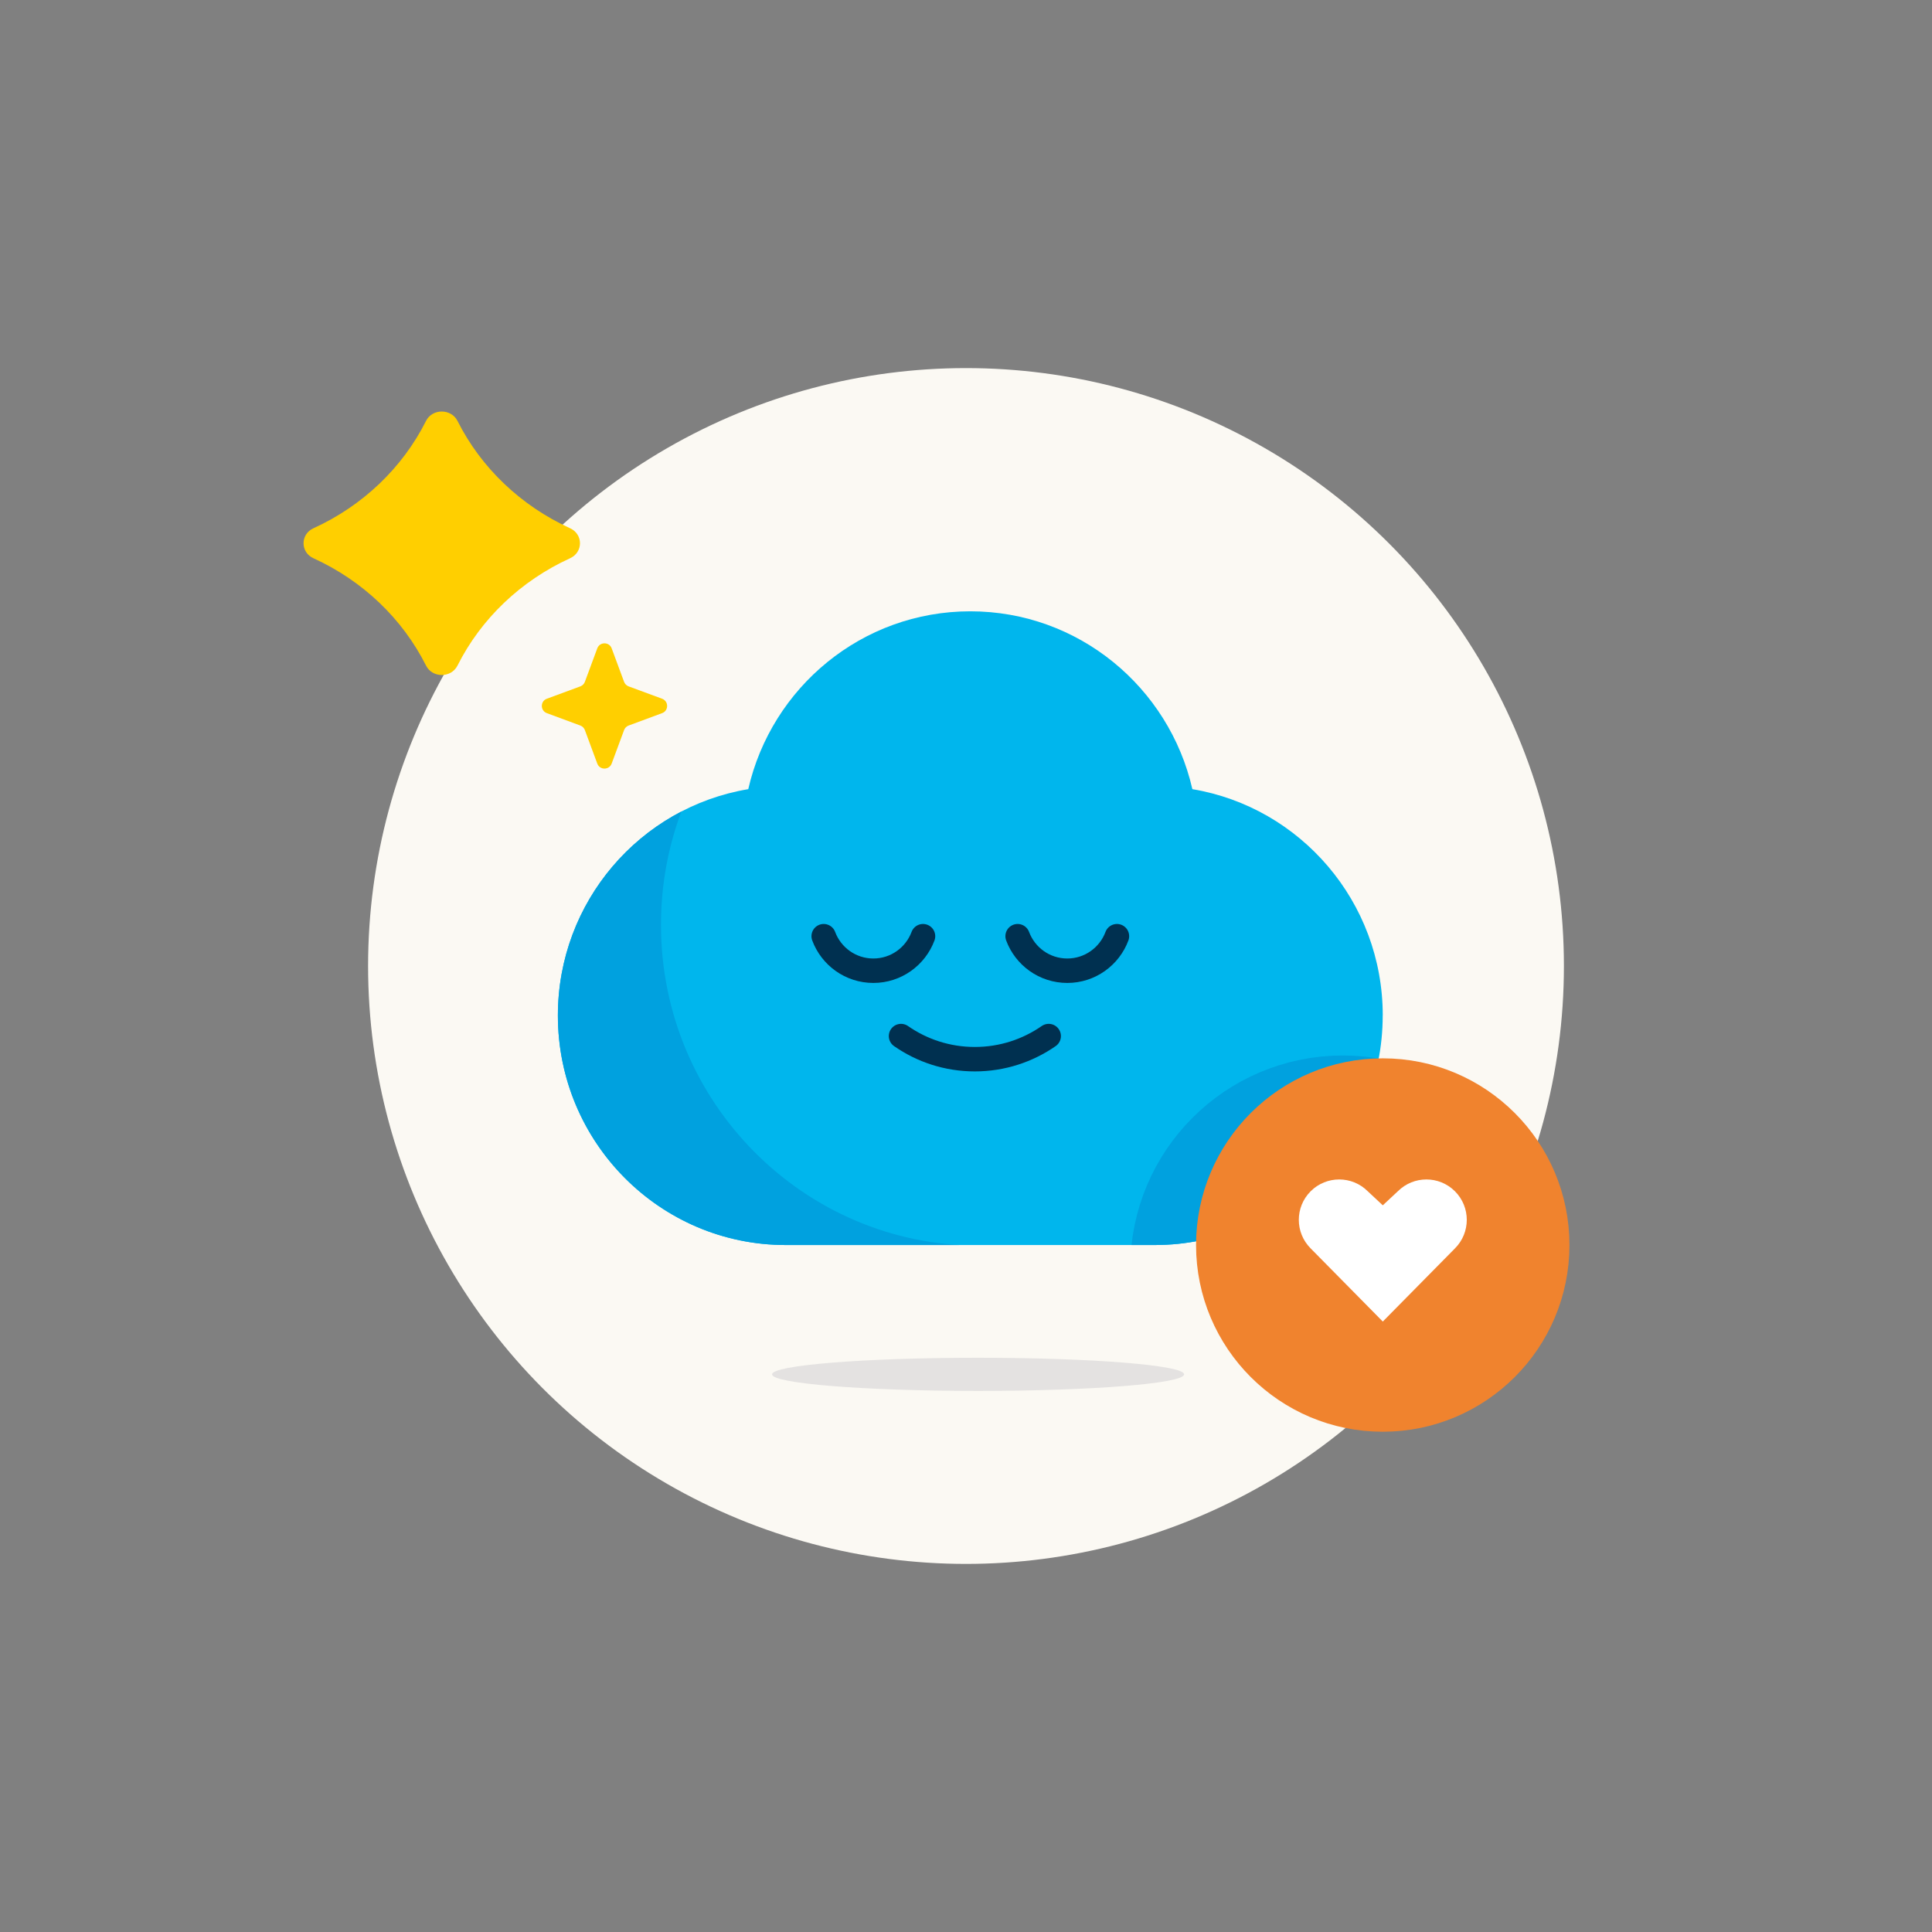 <?xml version="1.0" encoding="UTF-8"?>
<svg preserveAspectRatio="xMidYMid slice" width="225px" height="225px" xmlns="http://www.w3.org/2000/svg" xmlns:xlink="http://www.w3.org/1999/xlink" id="Laag_1" data-name="Laag 1" viewBox="0 0 425.2 425.2">
  <rect x="0" y="0" width="425.2" height="425.2" fill="#808080" stroke="none"/>
  <defs>
    <style>
      .cls-1, .cls-2, .cls-3, .cls-4 {
        fill: none;
      }

      .cls-5 {
        fill: #ffcf00;
      }

      .cls-6 {
        fill: #f0832e;
        stroke: #f0832e;
        stroke-width: 7.78px;
      }

      .cls-6, .cls-2, .cls-3 {
        stroke-miterlimit: 10;
      }

      .cls-2 {
        stroke-width: 27.97px;
      }

      .cls-2, .cls-3 {
        stroke: #00a1df;
      }

      .cls-3 {
        stroke-width: 38.3px;
      }

      .cls-7 {
        clip-path: url(#clippath-1);
      }

      .cls-8 {
        clip-path: url(#clippath-3);
      }

      .cls-4 {
        stroke: #003050;
        stroke-linecap: round;
        stroke-linejoin: round;
        stroke-width: 5.38px;
      }

      .cls-9 {
        fill: #fff;
      }

      .cls-10 {
        fill: #e4e2e1;
      }

      .cls-11 {
        fill: #fbf9f3;
      }

      .cls-12 {
        fill: #00b6ed;
      }
    </style>
    <clipPath id="clippath-1">
      <path class="cls-1" d="M304.32,223.5c0-25.06-18.13-45.85-41.9-49.82-5.12-22.42-25.05-39.14-48.87-39.14s-43.75,16.72-48.87,39.14c-23.77,3.97-41.9,24.76-41.9,49.82,0,27.9,22.46,50.51,50.16,50.51h81.21c27.7,0,50.16-22.61,50.16-50.51"></path>
    </clipPath>
    <clipPath id="clippath-3">
      <path class="cls-1" d="M304.32,223.5c0-25.06-18.13-45.85-41.9-49.82-5.12-22.42-25.05-39.14-48.87-39.14s-43.75,16.72-48.87,39.14c-23.77,3.97-41.9,24.76-41.9,49.82,0,27.9,22.46,50.51,50.16,50.51h81.21c27.7,0,50.16-22.61,50.16-50.51"></path>
    </clipPath>
  </defs>
  <circle class="cls-11" cx="212.6" cy="212.6" r="131.59"></circle>
  <g>
    <path class="cls-5" d="M131.45,142.69l-2.73,7.37c-.17.46-.54.83-1,1l-7.37,2.72c-1.47.54-1.47,2.62,0,3.17l7.37,2.73c.46.17.83.54,1,1l2.73,7.37c.54,1.47,2.62,1.47,3.17,0l2.73-7.37c.17-.46.53-.83,1-1l7.37-2.73c1.47-.54,1.47-2.62,0-3.17l-7.37-2.72c-.46-.17-.83-.54-1-1l-2.73-7.37c-.54-1.47-2.62-1.47-3.17,0"></path>
    <path class="cls-5" d="M68.98,122.86c10.83,4.93,19.6,13.3,24.78,23.62,1.38,2.77,5.54,2.77,6.93,0,5.17-10.32,13.95-18.68,24.78-23.62,2.9-1.32,2.9-5.28,0-6.6-10.82-4.94-19.6-13.3-24.78-23.62-1.39-2.76-5.55-2.76-6.93,0-5.18,10.32-13.95,18.69-24.78,23.62-2.9,1.32-2.9,5.28,0,6.6"></path>
  </g>
  <g>
    <g>
      <path class="cls-12" d="M304.32,223.5c0-25.06-18.13-45.85-41.9-49.82-5.12-22.42-25.05-39.14-48.87-39.14s-43.75,16.72-48.87,39.14c-23.77,3.97-41.9,24.76-41.9,49.82,0,27.9,22.46,50.51,50.16,50.51h81.21c27.7,0,50.16-22.61,50.16-50.51"></path>
      <g class="cls-7">
        <path class="cls-3" d="M448.94,203.53c0-44.54-32.22-81.48-74.46-88.53-9.1-39.84-44.52-69.57-86.85-69.57s-77.75,29.72-86.85,69.57c-42.24,7.05-74.46,44-74.46,88.53,0,49.57,39.91,89.77,89.15,89.77h144.33c49.23,0,89.14-40.19,89.14-89.77"></path>
      </g>
    </g>
    <path class="cls-4" d="M198.3,228.02c4.61,3.21,10.21,5.09,16.25,5.09s11.64-1.89,16.25-5.09"></path>
    <path class="cls-4" d="M181.28,206.04c1.65,4.44,5.92,7.6,10.93,7.6s9.28-3.17,10.93-7.6"></path>
    <path class="cls-4" d="M223.96,206.04c1.65,4.44,5.92,7.6,10.93,7.6s9.28-3.17,10.93-7.6"></path>
  </g>
  <ellipse class="cls-10" cx="215.26" cy="302.47" rx="45.34" ry="3.65"></ellipse>
  <g class="cls-8">
    <circle class="cls-2" cx="295.53" cy="279.07" r="32.79"></circle>
  </g>
  <circle class="cls-6" cx="304.32" cy="274.01" r="37.2"></circle>
  <path class="cls-9" d="M304.32,290.86l15.89-16.11c3.47-3.47,3.47-9.1,0-12.57-3.47-3.47-9.1-3.47-12.57,0l-3.31,3.09-3.31-3.09c-3.47-3.47-9.1-3.47-12.57,0-3.47,3.47-3.47,9.1,0,12.57l15.89,16.11Z"></path>
</svg>
